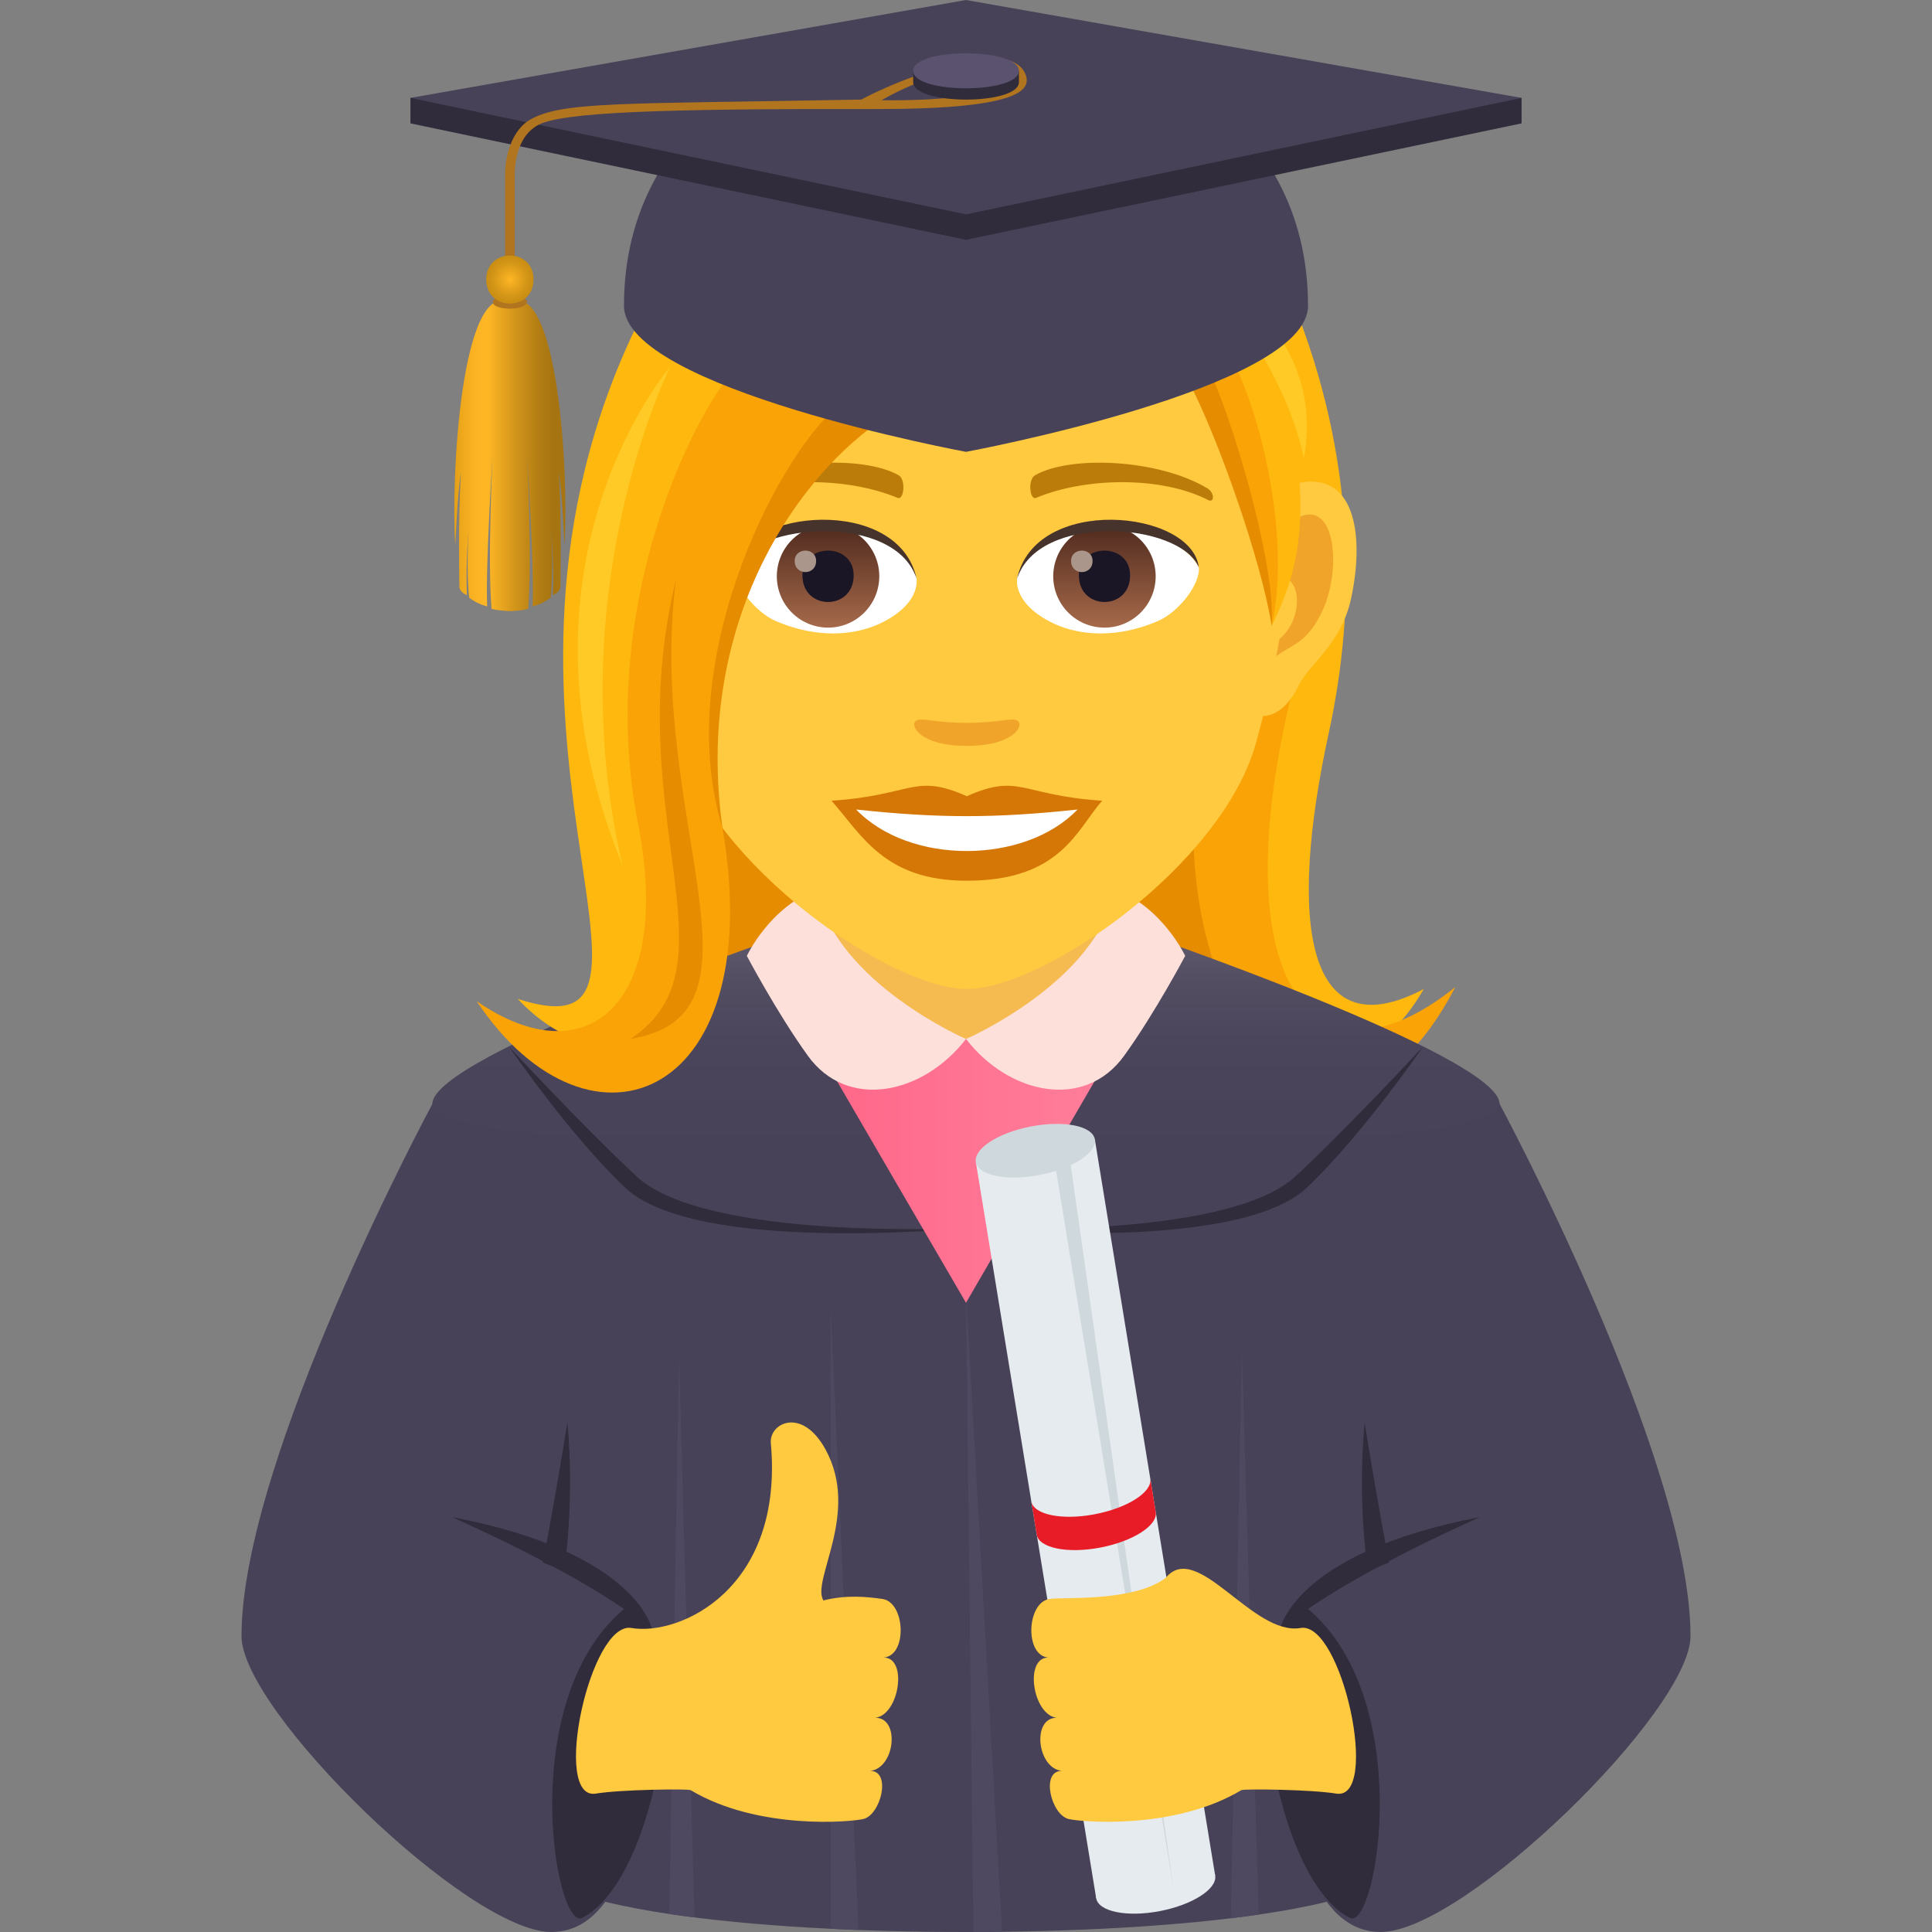 <svg xmlns="http://www.w3.org/2000/svg" xml:space="preserve" style="enable-background:new 0 0 64 64" viewBox="0 0 64 64"><rect x="0" y="0" width="64" height="64" fill="#808080" stroke="none"/><path d="M22.344 25.984h19.411v9.726H22.344z" style="fill:#e68c00"/><path d="M44.019 24.272c.898-4.123.92-9.092-1.208-14.309 0 0-2.671-1.065-3.55 7.081-1.226 11.362 4.005 22.4 7.906 15.718-3.895 2.054-4.523-2.179-3.148-8.49z" style="fill:#ffb80d"/><path d="m43.228 21.288-2.985 1.153c-2.895 10.16 3.68 18.482 7.968 10.255-4.793 3.858-8.136-.305-4.983-11.408z" style="fill:#f9a307"/><path d="M32 36.85H17.168v24.479C17.466 63.275 25.1 64 32 64s14.534-.725 14.832-2.671v-24.48H32z" style="fill:#484258"/><path d="M14.323 36.569S8 48.307 8 54.198C8 56.666 15.504 64 18.265 64c6.385 0 1.854-27.598 1.854-27.598l-5.796.167z" style="fill:#484258"/><path d="M18.795 47.121c.252 2.596-.105 4.928-.105 4.928l-.706-.29s.407-2.105.811-4.638z" style="fill:#302c3b"/><path d="M14.969 50.254c6.254 1.195 6.648 3.776 6.648 3.776s-1.376-1.405-6.648-3.776z" style="fill:#302c3b"/><path d="M20.799 53.193c2.335.78 1.012 9.086-1.516 10.34-.895.445-2.25-7.374 1.516-10.34z" style="fill:#302c3b"/><path d="M49.677 36.569S56 48.307 56 54.198C56 56.666 48.496 64 45.735 64c-6.385 0-1.854-27.598-1.854-27.598l5.796.167z" style="fill:#484258"/><path d="M45.205 47.121a22.384 22.384 0 0 0 .105 4.928l.706-.29s-.407-2.105-.811-4.638z" style="fill:#302c3b"/><path d="M49.031 50.254c-6.254 1.195-6.648 3.776-6.648 3.776s1.377-1.405 6.648-3.776z" style="fill:#302c3b"/><path d="M43.201 53.193c-2.335.78-1.012 9.086 1.516 10.34.895.445 2.25-7.374-1.516-10.34z" style="fill:#302c3b"/><linearGradient id="a" x1="32" x2="32" y1="38.187" y2="30.837" gradientUnits="userSpaceOnUse"><stop offset="0" style="stop-color:#484258"/><stop offset=".472" style="stop-color:#4a455a"/><stop offset=".764" style="stop-color:#534d62"/><stop offset="1" style="stop-color:#605b6e"/></linearGradient><path d="M26.409 30.837H37.59s12.086 4.13 12.086 5.732c0 2.157-35.354 2.157-35.354 0 0-1.605 12.086-5.732 12.086-5.732z" style="fill:url(#a)"/><path d="m32 42.852 1.193 21.14-.947.008zm-4.485.375.923 20.707-.923-.04zm-5.02 1.723.51 18.568-.834-.114zm18.643-.184-.364 18.78.921-.123z" style="fill:#4e4961"/><path d="M16.865 34.677s2.012 2.933 3.842 4.664C23.058 41.566 32 40.681 32 40.681s-8.608.435-10.916-1.715c-1.802-1.678-4.22-4.29-4.22-4.29zm30.27 0s-2.012 2.933-3.842 4.664C40.942 41.566 32 40.681 32 40.681s8.608.435 10.916-1.715c1.802-1.678 4.22-4.29 4.22-4.29z" style="fill:#302c3b"/><path d="M26.923 32.055C26.913 32.049 32 41.66 32 41.66s5.07-9.62 5.077-9.625v-2.992H26.923v3.012z" style="fill:#f5bb51"/><linearGradient id="b" x1="26.923" x2="37.077" y1="38.784" y2="38.784" gradientUnits="userSpaceOnUse"><stop offset="0" style="stop-color:#f68"/><stop offset="1" style="stop-color:#ff809c"/></linearGradient><path d="M26.923 34.427c-.01-.005 5.077 8.73 5.077 8.73s5.07-8.744 5.077-8.747l-10.154.017z" style="fill:url(#b)"/><path d="M36.942 29.466C36.32 32.545 32 34.418 32 34.418c1.425 1.839 3.93 2.376 5.243.55 1.027-1.428 2.018-3.304 2.018-3.304s-.757-1.619-2.32-2.198zm-9.884 0c-1.562.58-2.318 2.198-2.318 2.198s.99 1.876 2.017 3.304c1.313 1.826 3.818 1.289 5.243-.55 0 0-4.32-1.873-4.942-4.952z" style="fill:#fde0da"/><path d="M29.275 54.908c.793-.067.714-1.829-.041-1.94-.499-.072-1.192-.145-1.958.049-.411-.665 1.226-2.887.072-4.999-.786-1.436-1.873-.87-1.813-.213.437 4.844-3.027 6.396-4.618 6.124-1.37-.234-2.66 5.736-1.176 5.486.8-.135 3.056-.163 3.137-.114 2.232 1.332 5.32 1.056 5.726.955.576-.142.934-1.593.224-1.593.821-.093.997-1.76.17-1.76.796-.1 1.078-1.995.277-1.995z" style="fill:#ffc940"/><path d="m40.254 62.129-3.942.75-3.986-24.386 3.942-.75z" style="fill:#e6ebef"/><path d="M36.268 37.743c.072.445-.751.974-1.84 1.18-1.09.208-2.03.015-2.102-.43-.073-.445.749-.973 1.838-1.18 1.09-.207 2.031-.015 2.104.43z" style="fill:#cfd8dd"/><path d="M40.254 62.129c.072.445-.752.973-1.84 1.18-1.09.208-2.03.014-2.102-.43-.073-.445.749-.973 1.838-1.18 1.089-.208 2.03-.015 2.104.43z" style="fill:#e6ebef"/><path d="m38.877 62.588-3.986-24.385.509-.097z" style="fill:#cfd8dd"/><path d="M36.264 50.162c-1.089.207-2.029.014-2.101-.431l.18 1.104c.073.445 1.013.638 2.102.431 1.089-.207 1.913-.736 1.84-1.18l-.18-1.105c.072.445-.752.974-1.84 1.18z" style="fill:#e81c27"/><path d="M34.725 54.908c-.793-.067-.714-1.829.041-1.94.499-.072 2.776.103 3.847-.696 1.043-1.282 2.879 1.93 4.47 1.657 1.37-.234 2.66 5.736 1.176 5.486-.8-.135-3.056-.163-3.137-.114-2.232 1.332-5.32 1.056-5.726.955-.576-.142-.934-1.593-.224-1.593-.821-.093-.997-1.76-.17-1.76-.796-.1-1.078-1.995-.277-1.995zM43.2 15.967c-1.73.21-2.979 6.017-1.891 7.55.152.214 1.044.556 1.705-.798.365-.748 1.421-1.373 1.748-2.917.42-1.98.159-4.043-1.562-3.835zm-22.344 0c1.73.21 2.979 6.017 1.89 7.55-.151.214-1.044.556-1.704-.798-.366-.748-1.422-1.373-1.749-2.917-.42-1.98-.158-4.044 1.563-3.835z" style="fill:#ffc940"/><path d="M43.153 17.082c-.451.142-.943.831-1.21 1.977 1.576-.34 1.183 2.295-.188 2.343.011.265.03.538.062.824.66-.96 1.331-.574 1.996-2.007.6-1.289.458-3.49-.66-3.137zm-21.041 1.973c-.267-1.143-.758-1.833-1.208-1.973-1.118-.353-1.261 1.849-.663 3.138.665 1.432 1.336 1.046 1.998 2.007.032-.287.05-.56.06-.825-1.356-.066-1.744-2.668-.187-2.347z" style="fill:#f0a429"/><path d="M32.028 4.803c-7.495 0-11.104 6.119-10.653 13.987.092 1.581.531 3.863 1.073 5.817 1.124 4.064 7.054 8.155 9.58 8.155 2.525 0 8.456-4.091 9.58-8.155.542-1.955.981-4.236 1.074-5.817.449-7.868-3.16-13.987-10.654-13.987z" style="fill:#ffc940"/><path d="M32.026 26.375c-1.756-.775-1.77-.03-4.48.15 1.017 1.16 1.767 2.65 4.48 2.65 3.114 0 3.64-1.693 4.484-2.65-2.715-.18-2.726-.925-4.484-.15z" style="fill:#d47706"/><path d="M28.36 26.815c1.77 1.846 5.587 1.823 7.335.001-2.726.293-4.61.293-7.336 0z" style="fill:#fff"/><path d="M39.99 16.173c-1.628-.974-4.549-1.093-5.703-.429-.245.133-.18.836.032.749 1.649-.689 4.16-.723 5.707.073.207.105.212-.252-.035-.393zm-15.927 0c1.628-.974 4.548-1.093 5.706-.429.246.133.18.836-.033.749-1.65-.689-4.158-.723-5.707.073-.208.105-.212-.252.034-.393z" style="fill:#bb7c0a"/><path d="M33.712 23.878c-.178-.126-.597.068-1.685.068-1.087 0-1.506-.193-1.684-.068-.214.15.127.831 1.684.831 1.558 0 1.9-.679 1.685-.83z" style="fill:#f0a429"/><path d="M30.36 19.123c.064.498-.273 1.088-1.205 1.53-.592.28-1.824.611-3.443-.074-.725-.306-1.432-1.262-1.368-1.79.877-1.658 5.195-1.9 6.016.334z" style="fill:#fff"/><linearGradient id="c" x1="-1213.12" x2="-1213.12" y1="171.067" y2="170.55" gradientTransform="translate(7997.75 -1103.139) scale(6.57)" gradientUnits="userSpaceOnUse"><stop offset="0" style="stop-color:#a6694a"/><stop offset="1" style="stop-color:#4f2a1e"/></linearGradient><path d="M27.43 17.39c.938 0 1.697.76 1.697 1.7s-.76 1.701-1.696 1.701a1.699 1.699 0 0 1-1.697-1.7 1.7 1.7 0 0 1 1.697-1.702z" style="fill:url(#c)"/><path d="M26.582 19.059c0 1.177 1.697 1.177 1.697 0 0-1.093-1.697-1.093-1.697 0z" style="fill:#1a1626"/><path d="M26.325 18.582c0 .493.71.493.71 0 0-.457-.71-.457-.71 0z" style="fill:#ab968c"/><path d="M30.369 19.189c-.69-2.22-5.386-1.892-6.025-.4.237-1.91 5.437-2.415 6.024.4z" style="fill:#45332c"/><path d="M33.695 19.123c-.063.498.274 1.088 1.206 1.53.591.28 1.823.611 3.442-.074.727-.306 1.432-1.262 1.368-1.79-.876-1.658-5.195-1.9-6.016.334z" style="fill:#fff"/><linearGradient id="d" x1="-1214.425" x2="-1214.425" y1="171.067" y2="170.55" gradientTransform="translate(8015.48 -1103.139) scale(6.57)" gradientUnits="userSpaceOnUse"><stop offset="0" style="stop-color:#a6694a"/><stop offset="1" style="stop-color:#4f2a1e"/></linearGradient><path d="M36.587 17.39a1.7 1.7 0 0 1 1.696 1.7c0 .94-.76 1.701-1.696 1.701a1.699 1.699 0 0 1-1.697-1.7 1.7 1.7 0 0 1 1.697-1.702z" style="fill:url(#d)"/><path d="M35.74 19.059c0 1.177 1.696 1.177 1.696 0 0-1.093-1.697-1.093-1.697 0z" style="fill:#1a1626"/><path d="M35.481 18.582c0 .493.712.493.712 0 0-.457-.712-.457-.712 0z" style="fill:#ab968c"/><path d="M33.688 19.189c.687-2.22 5.38-1.902 6.023-.4-.237-1.91-5.437-2.415-6.023.4z" style="fill:#45332c"/><path d="M39.53 12.494c.942 1.828 2.48 6.237 2.595 8.243 1.164-2.365 1.363-4.399.023-9.961l-2.618 1.718z" style="fill:#ffb80d"/><path d="M39.791 12.276c.767 1.811 2.218 6.455 2.335 8.461.585-2.52-.138-6.586-1.397-9.03l-.938.569z" style="fill:#f9a307"/><path d="M39.321 12.526c1.025 1.928 2.483 6.118 2.805 8.211.136-1.852-1.065-6.11-1.947-8.211h-.858z" style="fill:#e68c00"/><path d="m25.956 12.921-4.86-2.145c-6.327 13.06 2.414 24.373-3.945 22.314 2.745 2.965 7.763 2.317 6.443-5.444-1.063-6.246 1.501-12.64 2.362-14.725z" style="fill:#ffb80d"/><path d="m27.956 13.4-3.216-1.624c-1.586 1.406-5.047 8.166-3.605 15.502 1.165 5.926-1.655 8.436-5.346 5.886 3.792 5.684 9.828 3.204 8.087-6.057-1.26-6.706 3.111-12.543 4.08-13.706z" style="fill:#f9a307"/><path d="m29.04 14.026-1.333-.542c-2.119 1.887-5.426 8.604-3.774 13.943-.926-6.606 2.312-11.415 5.107-13.401z" style="fill:#e68c00"/><path d="M22.204 12.145s-5.675 6.553-1.583 16.518c-2.13-9.145 1.583-16.518 1.583-16.518z" style="fill:#ffca25"/><path d="M22.389 19.215c-1.899 7.817 2.187 12.761-1.506 15.2 4.955-.803.516-7.295 1.506-15.2z" style="fill:#e68c00"/><path d="M39.711 8.838s2.775 3.005 3.484 6.342c.788-4.395-3.484-6.342-3.484-6.342z" style="fill:#ffca25"/><path d="M43.33 10.13c0 2.741-11.33 4.838-11.33 4.838S20.67 12.87 20.67 10.13c0-12.477 22.66-12.477 22.66 0z" style="fill:#484258"/><path d="M50.404 3.243H13.596v.844L32 7.944l18.404-3.857z" style="fill:#302c3b"/><path d="M32 0 13.596 3.243 32 7.101l18.404-3.858z" style="fill:#484258"/><path d="M17.05 9.532h-.319V5.807c0-.82.318-1.533.794-1.821 1.054-.639 3.048-.538 11.004-.687 0 0 2.076-1.134 4.14-1.358.725-.078 1.207.183 1.321.575.137.475-.238 1.108-5.059 1.097-7.094-.016-10.288.107-11.09.52-.668.343-.791 1.188-.791 1.685v3.714zM33.11 2.11c-1.332.177-2.516.414-3.91 1.211 4.279.048 5.09-.864 3.91-1.211z" style="fill:#b0751e"/><path d="M32.001 2.346H30.25v.375c0 .771 3.503.771 3.503 0v-.375h-1.75z" style="fill:#302c3b"/><path d="M33.752 2.346c0 .772-3.504.772-3.504 0 0-.774 3.504-.774 3.504 0z" style="fill:#5a526e"/><linearGradient id="e" x1="15.05" x2="18.731" y1="15.095" y2="15.095" gradientUnits="userSpaceOnUse"><stop offset="0" style="stop-color:#e39f16"/><stop offset=".067" style="stop-color:#eea81c"/><stop offset=".182" style="stop-color:#fbb324"/><stop offset=".291" style="stop-color:#ffb726"/><stop offset=".293" style="stop-color:#ffb726"/><stop offset=".565" style="stop-color:#cf931a"/><stop offset=".773" style="stop-color:#b17c13"/><stop offset=".891" style="stop-color:#a67410"/></linearGradient><path d="M16.891 10.005c-1.6-.746-1.961 5.734-1.81 8.05.017-.157.057-1.523.186-2.43-.096 1.723-.05 3.617-.05 3.805 0 .187.248.283.248.283-.042-1.06.056-2.13.056-2.13s-.081 1.367.022 2.221c.319.23.596.283.596.283-.064-1.282.178-4.937.178-4.937s-.169 3.358-.034 5.018c.222.066.608.076.608.076s.385-.01.607-.076c.135-1.66-.034-5.018-.034-5.018s.24 3.654.178 4.937c0 0 .277-.054.596-.283.103-.854.022-2.22.022-2.22s.098 1.069.055 2.129c0 0 .25-.096.25-.283 0-.187.045-2.082-.051-3.805.129.907.17 2.273.185 2.43.152-2.316-.209-8.796-1.808-8.05z" style="fill:url(#e)"/><path d="M17.454 10.005c0 .293-1.128.293-1.128 0s1.128-.293 1.128 0z" style="fill:#b0751e"/><radialGradient id="f" cx="16.89" cy="9.259" r=".79" gradientUnits="userSpaceOnUse"><stop offset="0" style="stop-color:#ffb726"/><stop offset=".2" style="stop-color:#f2ad21"/><stop offset=".71" style="stop-color:#d49617"/><stop offset="1" style="stop-color:#c98d13"/></radialGradient><path d="M17.674 9.26c0 1.062-1.567 1.062-1.567 0 0-1.063 1.567-1.063 1.567 0z" style="fill:url(#f)"/></svg>